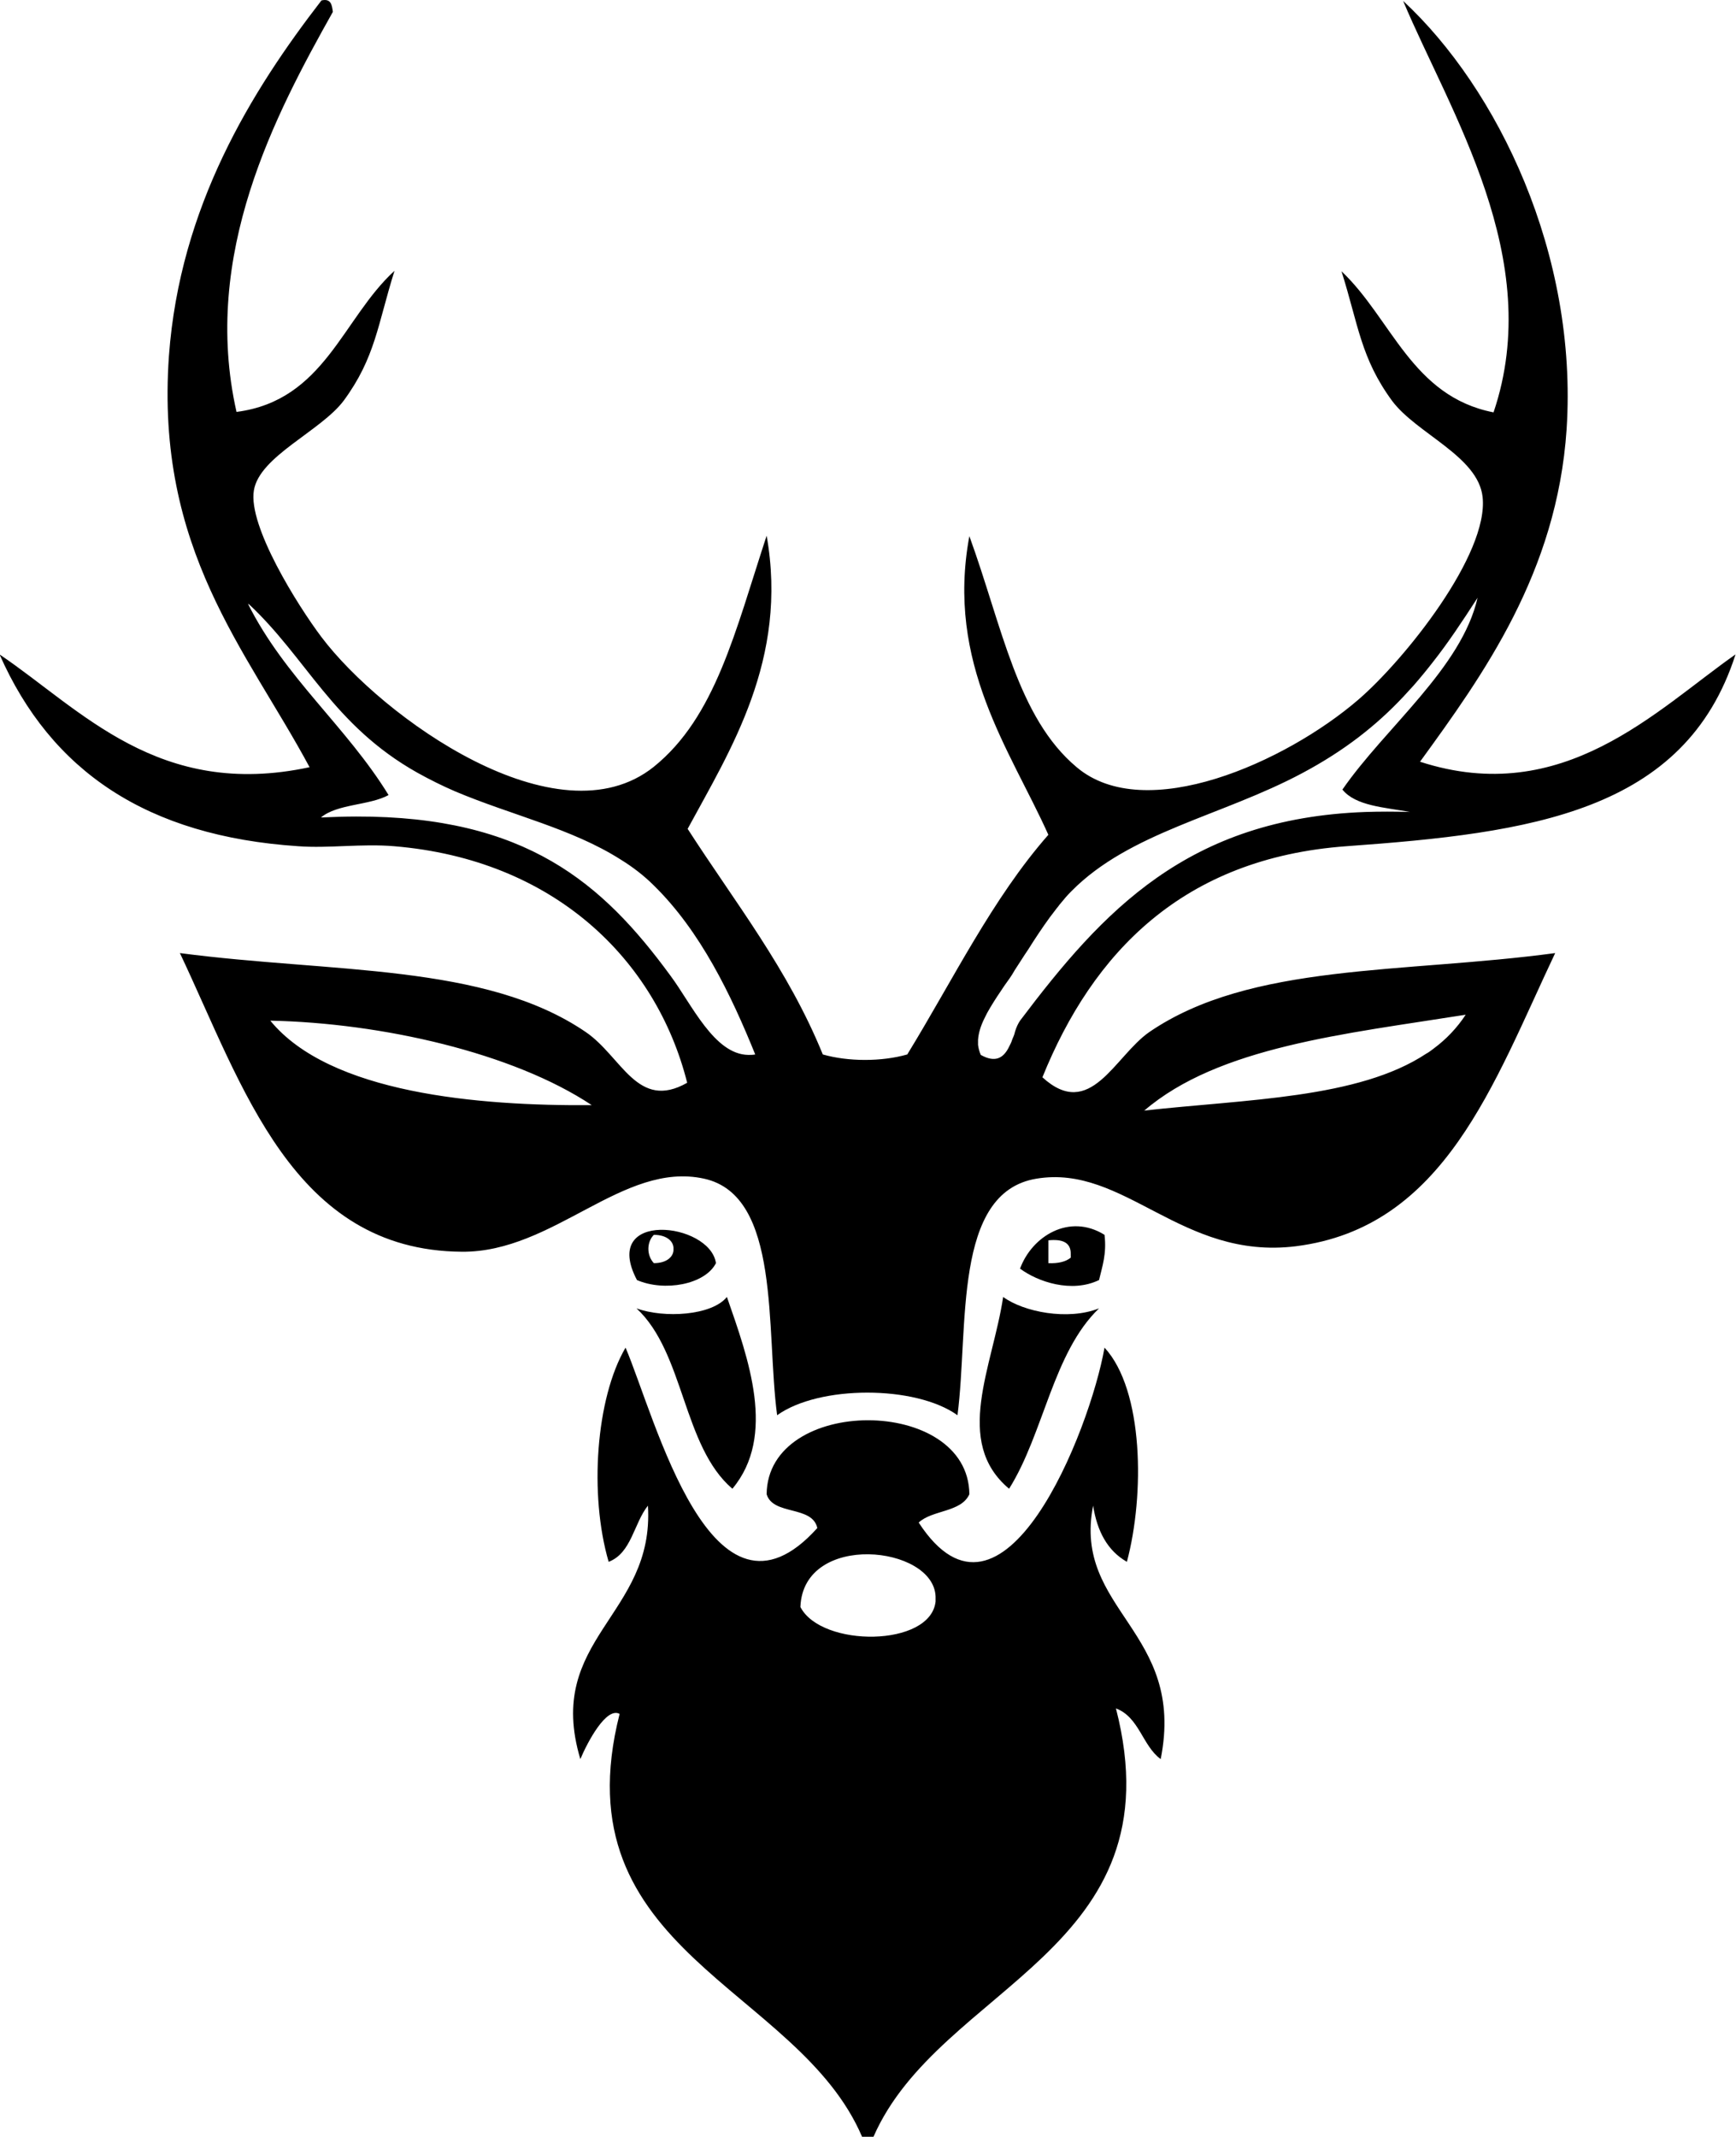 <?xml version="1.0" encoding="utf-8"?>
<!-- Generator: Adobe Illustrator 26.4.1, SVG Export Plug-In . SVG Version: 6.00 Build 0)  -->
<svg version="1.1" id="Layer_1" xmlns="http://www.w3.org/2000/svg" xmlns:xlink="http://www.w3.org/1999/xlink" x="0px" y="0px"
	 viewBox="0 0 380.2 467.9" style="enable-background:new 0 0 380.2 467.9;" xml:space="preserve">
<style type="text/css">
	.st0{fill-rule:evenodd;clip-rule:evenodd;}
</style>
<g>
	<g>
		<path class="st0" d="M139.5,280.3c6,2.6,14.9,1,17.3-3.7C155.5,267.6,131.4,264.9,139.5,280.3z M143.2,276.6
			c-1.6-1.7-1.6-4.6,0-6.2c2.9,0,4.4,1.5,4.3,3.1C147.6,275.1,146.1,276.6,143.2,276.6z"/>
		<path class="st0" d="M241.9,270.4c-7.7-4.8-15.9,0.3-18.5,7.4c3.9,2.9,11.3,5.4,17.3,2.5C241.4,277.3,242.4,274.6,241.9,270.4z
			 M234.5,275.4c-1.1,0.9-2.8,1.3-4.9,1.2c0,0,0-0.1,0-0.1c0-1.7,0-3.2,0-4.8c0,0,0-0.1,0-0.1c3-0.3,5,0.4,4.9,3.1
			C234.5,275,234.5,275.2,234.5,275.4z"/>
		<path class="st0" d="M159.2,284c4.7,13.5,10.9,30.4,1.2,42c-10.9-9.3-10.5-29.8-21-39.5C145.4,288.7,155.9,288.1,159.2,284z"/>
		<path class="st0" d="M219.7,284c4.5,3.3,14.2,5.2,21,2.5c-10.1,9.7-12.1,27.4-19.7,39.5C208.7,315.7,217.4,299.3,219.7,284z"/>
		<path class="st0" d="M239.4,329.7c0.9,5.7,3.2,9.9,7.4,12.3c3.9-14.6,3.7-37.6-4.9-46.9c-3.2,18.2-22.3,66.6-40.7,38.3
			c3-2.8,9.3-2.2,11.1-6.2c-0.2-21.6-44.2-21.6-44.4,0c1.4,4.7,10,2.4,11.1,7.4c-23.1,25.7-35.5-24.3-42-39.5
			c-6.5,11.1-8,32.2-3.7,46.9c5-1.9,5.5-8.4,8.6-12.3c1.5,24.1-22.7,29.1-14.8,55.5c1.6-3.8,5.7-11.5,8.6-9.9
			c-13.3,52.3,39,59.6,53.1,92.6c0.9,0,1.7,0,2.5,0c14.5-33.2,66.8-40.6,53.1-93.8c5.1,1.9,5.8,8.2,9.8,11.1
			C259.8,357.1,234.9,352.7,239.4,329.7z M204.9,350.7c-1.1,10-25,10.1-29.6,1.2c0,0,0-0.1,0-0.1c0,0,0,0,0,0
			c0.7-16.4,29.2-13.4,29.6-2.2C204.9,349.9,204.9,350.3,204.9,350.7z"/>
		<path class="st0" d="M294.9,185.3c40.3-2.9,74.1-7.4,85.2-42c-17.3,12.1-37.7,33.7-69.1,23.5c13.8-19,30-41.4,32.1-72.8
			c2.5-38.4-15.1-74.6-35.8-93.8c10.2,24.3,31.2,56.4,19.8,90.1c-17.9-3.5-22.3-20.5-33.3-30.9c3.7,11.7,4.2,19,11.1,28.4
			c5.4,7.2,18.8,12.1,19.8,21c1.4,12.6-17.1,35.7-27.2,44.4c-15.9,13.7-46.7,27.5-61.7,14.8c-13-10.9-16.3-30.8-23.5-50.6
			c-5.2,27.9,9,46.9,17.3,65.4c-12.3,14-20.9,31.8-30.9,48.1c-5.6,1.6-12.9,1.6-18.5,0c-7.6-18.7-19.3-33.4-29.6-49.4
			c9.3-17.2,22.1-37.1,17.3-64.2c-6.9,21-11.2,39.7-24.7,50.6c-21.1,16.9-59.6-10.9-72.8-28.4c-5.2-6.9-16.1-24.3-14.8-32.1
			c1.2-7.5,14.7-13,19.7-19.7c6.9-9.4,7.4-16.6,11.1-28.4C75,69.7,71.1,87.7,51.8,90.2C44,55.7,60.4,24.9,72.9,2.6
			c-0.2-1.5-0.4-3-2.5-2.5C55.1,19.9,39.4,45.2,37,77.9c-3,42.5,17,64.4,30.8,90.1c-33.1,7.1-50-12.6-67.9-24.7
			c11.3,25.6,32.3,39.8,65.4,42c6.7,0.5,13.9-0.6,21,0c35,2.9,57.4,24.8,64.2,51.8c-10.9,6.2-14.3-5.7-22.2-11.1
			c-22.1-15.1-55.5-12.9-88.9-17.3c13.8,29.1,24.7,65.1,61.7,65.4c20.2,0.2,35.3-19.9,53.1-16c16.9,3.7,13.5,33.1,16,51.8
			c9.2-6.6,30.3-6.6,39.5,0c2.5-19.1-1.1-48.8,17.3-51.8c19.3-3.2,31.7,17.9,56.8,14.8c32.6-4.1,43.3-35.7,56.8-64.2
			c-33.3,4.5-66.7,2.1-88.9,17.3c-7.6,5.3-12.9,19.5-23.4,9.9C239.3,208.7,259,187.9,294.9,185.3z M59.2,223.5
			c24.3,0.5,53.1,7,70.4,18.5C104.7,242.2,72.2,239.4,59.2,223.5z M163.9,231c-7.5-0.1-12.4-11.1-17.1-17.4
			c-14.8-20.2-31.6-34.9-68.8-34.8c-2.5,0-5,0.1-7.6,0.2c0,0,0,0,0,0c0,0-0.1,0-0.1,0c3.6-3,10.6-2.6,14.8-4.9
			c-9.2-15-22.7-25.7-30.8-41.9c0.1,0.1,0.1,0.1,0.2,0.2c0-0.1-0.1-0.1-0.1-0.2c12.8,11.9,18.5,26.6,37,37c2.7,1.5,5.5,2.9,8.3,4.1
			c12.3,5.2,25.5,8.1,36.2,14.9c2.6,1.6,5.1,3.5,7.3,5.7c10.2,10,16.9,23.9,22.2,37C164.9,231,164.4,231,163.9,231z M250.6,243.2
			c16.3-14,44-16.8,70.4-21c-1.9,2.9-4.3,5.4-7,7.4c-0.1,0.1-0.3,0.2-0.4,0.3c-0.4,0.3-0.8,0.6-1.2,0.8c-14.9,9.9-39.6,10-61.9,12.5
			C250.5,243.3,250.6,243.2,250.6,243.2C250.6,243.2,250.6,243.2,250.6,243.2z M223.4,223.5C223.4,223.5,223.4,223.5,223.4,223.5
			c-0.4,0.6-0.8,1.4-1.1,2.4c0,0.1-0.1,0.3-0.1,0.4c-0.1,0.4-0.3,0.8-0.5,1.3c-0.1,0.3-0.2,0.6-0.3,0.8c-0.2,0.4-0.4,0.8-0.6,1.2
			c-1.1,2-2.8,3.2-6,1.4c-0.3-0.7-0.5-1.4-0.6-2.2c0-0.4,0-0.8,0-1.1c0.1-1.5,0.6-3.1,1.4-4.7c0.2-0.4,0.4-0.8,0.6-1.2
			c0.9-1.6,1.9-3.2,3-4.8c0.3-0.4,0.5-0.8,0.8-1.2c0.8-1.1,1.6-2.2,2.2-3.3c1-1.5,1.9-3,3-4.6c1.5-2.4,3.1-4.8,4.7-7
			c0.5-0.7,1.1-1.4,1.6-2.1c0.3-0.3,0.5-0.7,0.8-1c0.8-1,1.5-1.8,2.3-2.6c12.8-13,33-16.5,50.6-25.9c9.2-4.9,16.2-10.4,22.2-16.8
			c0.7-0.8,1.5-1.6,2.2-2.4c1.4-1.6,2.8-3.3,4.2-5.1c3.4-4.3,6.5-9,9.8-14.1c-3.5,15.4-20.2,28.4-29.6,42c0,0,0,0,0,0
			c2.9,3.6,9.3,3.9,14.8,4.9c0,0,0,0,0,0c0,0,0,0,0,0c-3.4-0.1-6.6-0.1-9.7,0C260.1,179.2,241.5,199.5,223.4,223.5z"/>
	</g>
</g>
</svg>
